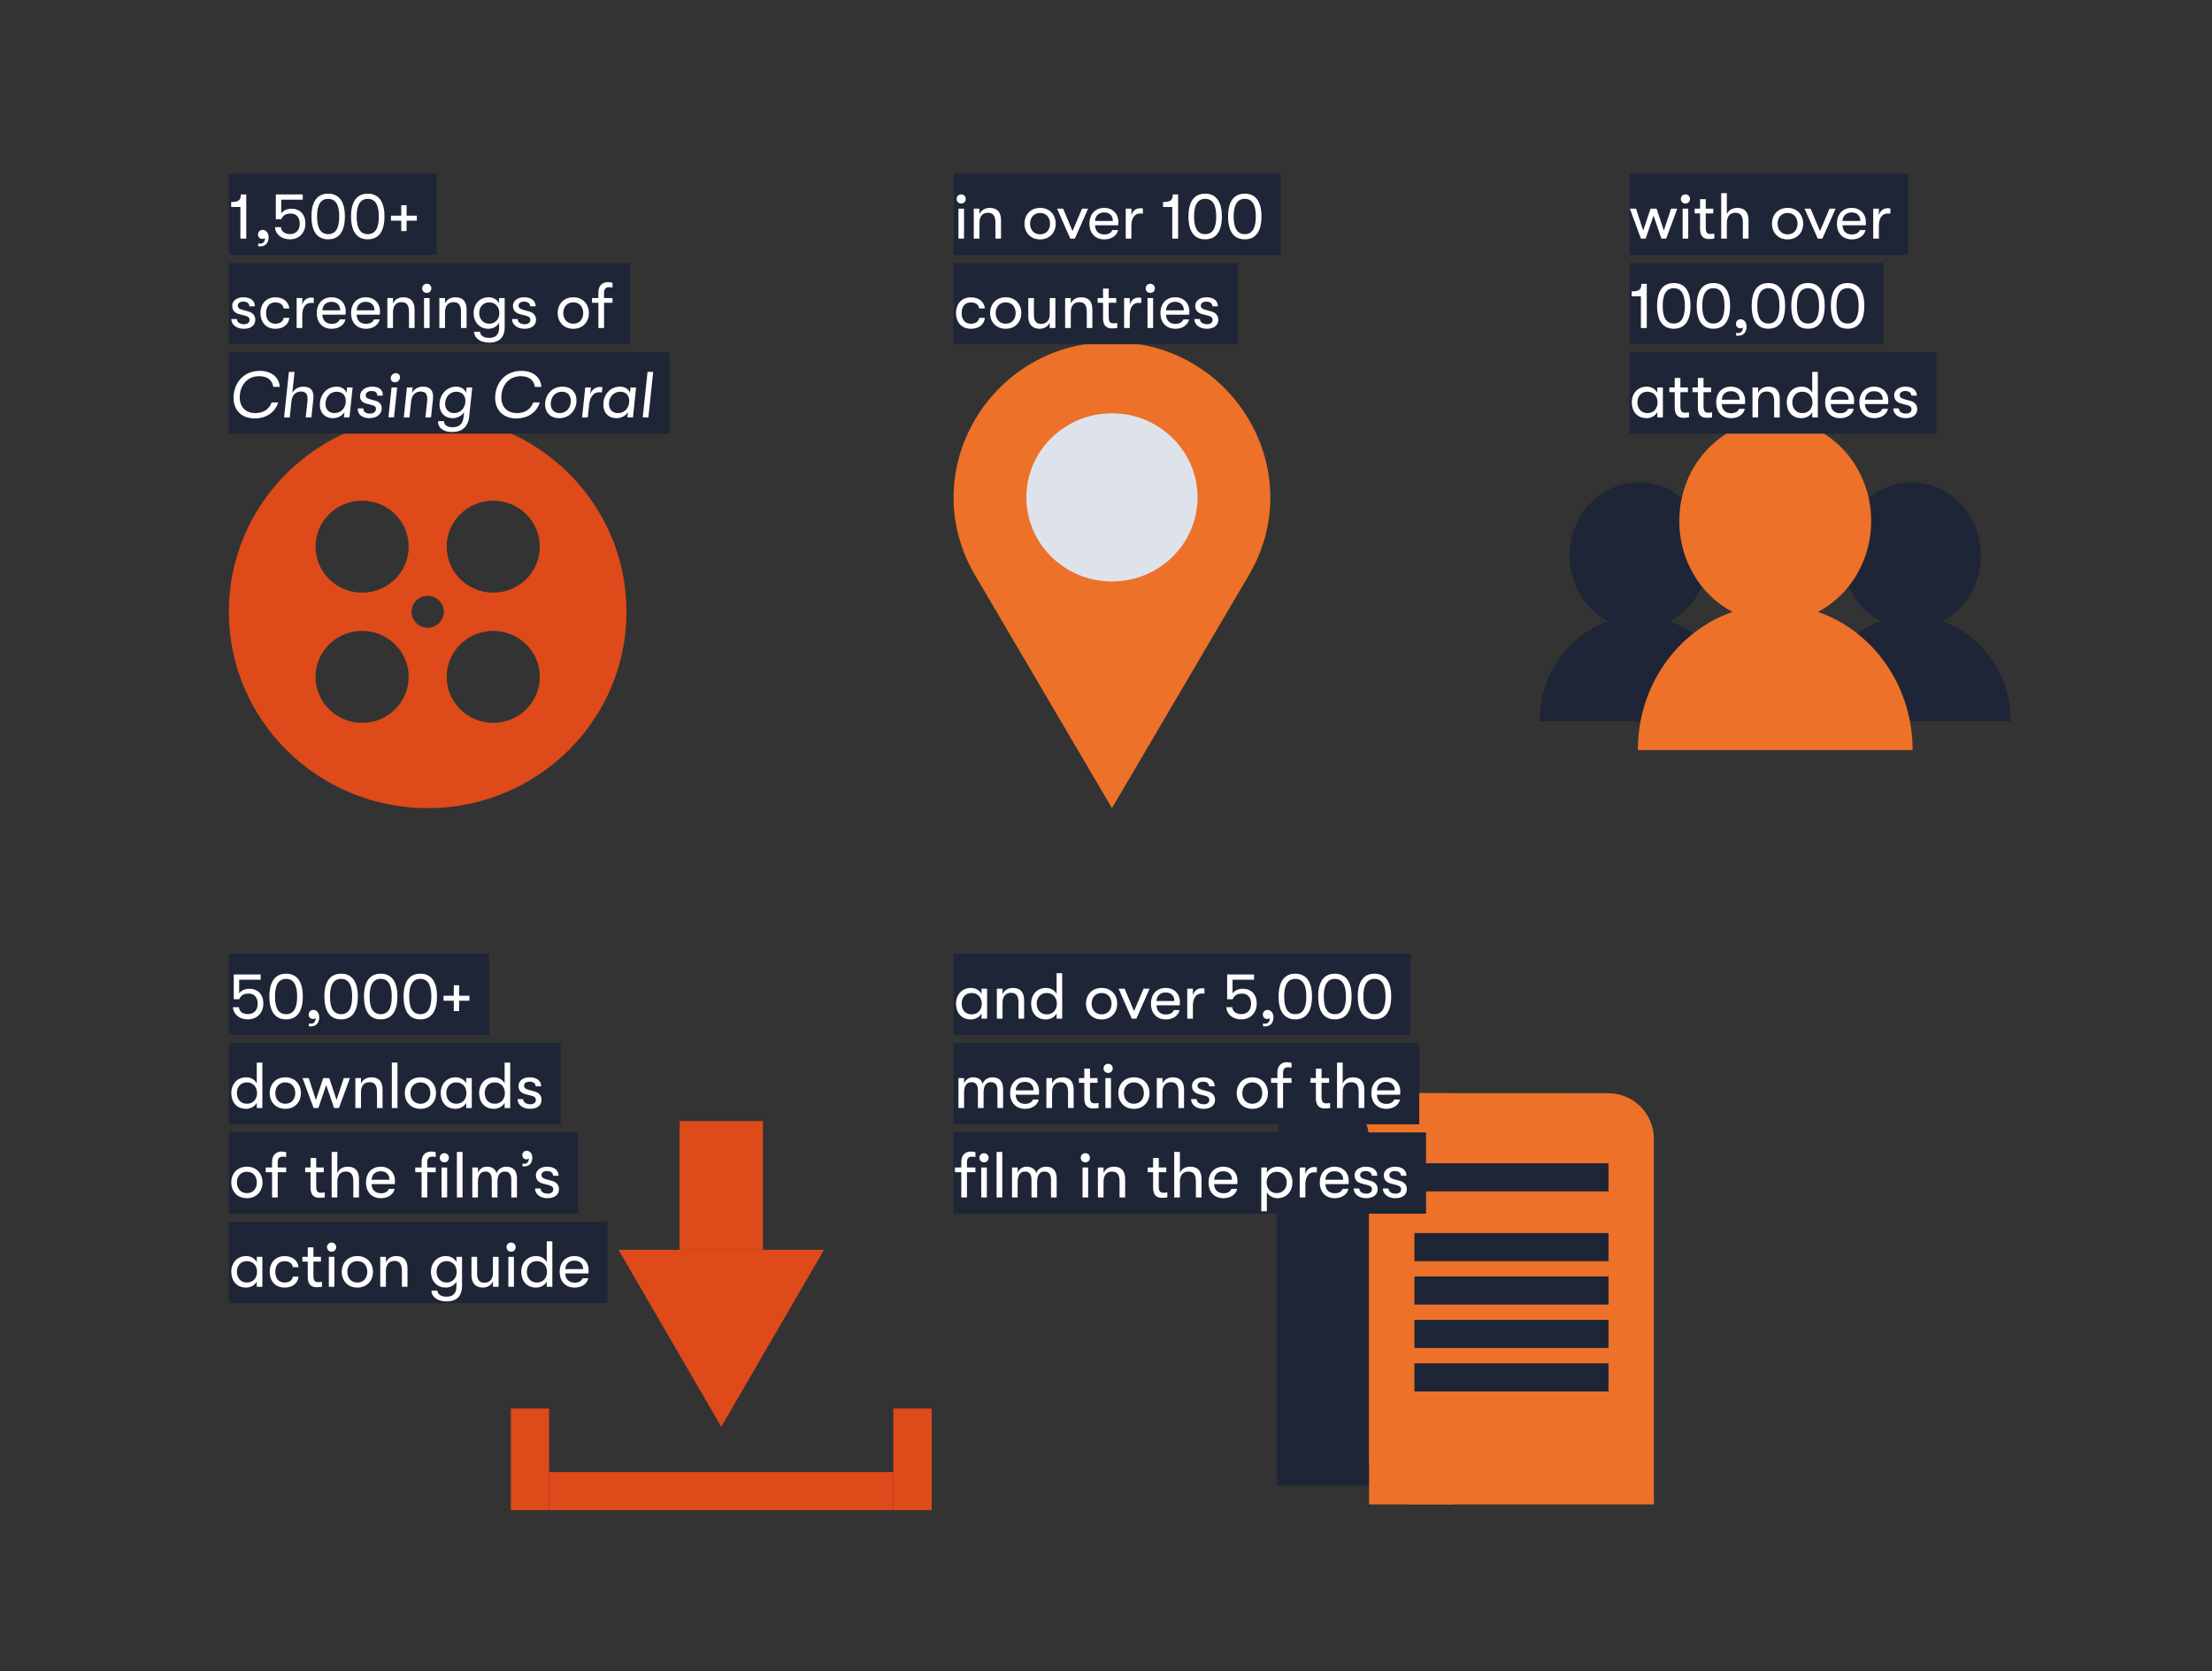 <?xml version="1.0" encoding="UTF-8"?> <!-- Generator: Adobe Illustrator 23.0.2, SVG Export Plug-In . SVG Version: 6.00 Build 0) --> <svg xmlns="http://www.w3.org/2000/svg" xmlns:xlink="http://www.w3.org/1999/xlink" id="Layer_1" x="0px" y="0px" viewBox="0 0 700 529" style="enable-background:new 0 0 700 529;" xml:space="preserve"><rect x="0" y="0" width="700" height="529" fill="#333333" stroke="none"/> <style type="text/css"> .st0{clip-path:url(#SVGID_2_);fill:#E85F9C;} .st1{fill:#1E2537;} .st2{fill:#FFFFFF;} .st3{clip-path:url(#SVGID_4_);fill:#1E2537;} .st4{clip-path:url(#SVGID_4_);fill:#E85F9C;} .st5{fill:#E85F9C;} .st6{clip-path:url(#SVGID_6_);fill:#E85F9C;} .st7{fill:#484754;} .st8{clip-path:url(#SVGID_8_);fill:none;stroke:#18B6DF;stroke-width:44.158;stroke-miterlimit:10;} .st9{clip-path:url(#SVGID_10_);fill:none;stroke:#18B6DF;stroke-width:44.158;stroke-miterlimit:10;} .st10{clip-path:url(#SVGID_12_);fill:none;stroke:#18B6DF;stroke-width:44.158;stroke-miterlimit:10;} .st11{clip-path:url(#SVGID_14_);fill:none;stroke:#18B6DF;stroke-width:44.158;stroke-miterlimit:10;} .st12{fill:#E93A51;} .st13{fill:#8A79B5;} .st14{clip-path:url(#SVGID_16_);fill:#18B6DF;} .st15{clip-path:url(#SVGID_16_);fill:#0082AF;} .st16{fill:#0082AF;} .st17{clip-path:url(#SVGID_18_);fill:#0082AF;} .st18{clip-path:url(#SVGID_20_);fill:#0082AF;} .st19{clip-path:url(#SVGID_22_);fill:#ED7128;} .st20{fill:#ED7128;} .st21{fill:#2C9F5B;} .st22{clip-path:url(#SVGID_24_);fill:#2C9F5B;} .st23{clip-path:url(#SVGID_24_);fill:#FFFFFF;} .st24{clip-path:url(#SVGID_26_);fill:none;stroke:#2C9F5B;stroke-width:25.901;stroke-miterlimit:10;} .st25{fill:none;stroke:#2C9F5B;stroke-width:25.901;stroke-miterlimit:10;} .st26{fill:none;stroke:#1E2537;stroke-width:25.901;stroke-miterlimit:10;} .st27{clip-path:url(#SVGID_28_);fill:none;stroke:#1E2537;stroke-width:25.901;stroke-miterlimit:10;} .st28{fill:#18B6DF;} .st29{fill:none;} .st30{fill:#DE4A19;} .st31{fill:#C31E4F;} .st32{fill:none;stroke:#FFFFFF;stroke-width:1.488;} .st33{clip-path:url(#SVGID_30_);fill:#2C9F5B;} .st34{clip-path:url(#SVGID_30_);fill:#FFFFFF;} .st35{clip-path:url(#SVGID_32_);fill:#FFFFFF;} .st36{fill:none;stroke:#FFFFFF;stroke-width:1.475;} .st37{clip-path:url(#SVGID_34_);fill:#E93A51;} .st38{clip-path:url(#SVGID_36_);fill:#E93A51;} .st39{clip-path:url(#SVGID_38_);fill:#E93A51;} .st40{clip-path:url(#SVGID_40_);fill:#C31E4F;} .st41{clip-path:url(#SVGID_42_);fill:#E93A51;} .st42{clip-path:url(#SVGID_44_);fill:#E93A51;} .st43{clip-path:url(#SVGID_46_);fill:#DE4A19;} .st44{clip-path:url(#SVGID_46_);fill:none;stroke:#1E2537;stroke-width:25.719;stroke-miterlimit:10;} .st45{clip-path:url(#SVGID_48_);fill:#ED7128;} .st46{clip-path:url(#SVGID_48_);fill:#DEE3EB;} .st47{clip-path:url(#SVGID_48_);fill:#1E2537;} .st48{clip-path:url(#SVGID_48_);fill:none;stroke:#1E2537;stroke-width:25.719;stroke-miterlimit:10;} .st49{fill:none;stroke:#1E2537;stroke-width:25.719;stroke-miterlimit:10;} .st50{clip-path:url(#SVGID_50_);fill:none;stroke:#1E2537;stroke-width:25.719;stroke-miterlimit:10;} .st51{clip-path:url(#SVGID_52_);fill:none;stroke:#1E2537;stroke-width:25.719;stroke-miterlimit:10;} .st52{clip-path:url(#SVGID_54_);fill:#ED7128;} .st53{clip-path:url(#SVGID_54_);fill:#1E2537;} .st54{clip-path:url(#SVGID_56_);fill:#ED7128;} .st55{clip-path:url(#SVGID_58_);fill:#1E2537;} .st56{clip-path:url(#SVGID_58_);fill:#ED7128;} .st57{fill:#5B5761;} </style> <g> <defs> <rect id="SVGID_29_" x="-259" y="-7.771" width="277" height="317.04"></rect> </defs> <clipPath id="SVGID_2_"> <use xlink:href="#SVGID_29_" style="overflow:visible;"></use> </clipPath> </g> <g> <defs> <rect id="SVGID_31_" x="-259" y="-7.771" width="277" height="317.04"></rect> </defs> <clipPath id="SVGID_4_"> <use xlink:href="#SVGID_31_" style="overflow:visible;"></use> </clipPath> </g> <g> <defs> <rect id="SVGID_33_" x="-259" y="-7.771" width="277" height="317.04"></rect> </defs> <clipPath id="SVGID_6_"> <use xlink:href="#SVGID_33_" style="overflow:visible;"></use> </clipPath> </g> <g> <defs> <rect id="SVGID_35_" x="-259" y="-7.771" width="277" height="317.04"></rect> </defs> <clipPath id="SVGID_8_"> <use xlink:href="#SVGID_35_" style="overflow:visible;"></use> </clipPath> </g> <g> <defs> <rect id="SVGID_37_" x="-259" y="-7.771" width="277" height="317.04"></rect> </defs> <clipPath id="SVGID_10_"> <use xlink:href="#SVGID_37_" style="overflow:visible;"></use> </clipPath> </g> <g> <defs> <rect id="SVGID_39_" x="-259" y="-7.771" width="277" height="317.04"></rect> </defs> <clipPath id="SVGID_12_"> <use xlink:href="#SVGID_39_" style="overflow:visible;"></use> </clipPath> </g> <g> <defs> <rect id="SVGID_41_" x="-259" y="-7.771" width="277" height="317.04"></rect> </defs> <clipPath id="SVGID_14_"> <use xlink:href="#SVGID_41_" style="overflow:visible;"></use> </clipPath> </g> <g> <defs> <rect id="SVGID_43_" x="-259" y="-7.771" width="277" height="317.04"></rect> </defs> <clipPath id="SVGID_16_"> <use xlink:href="#SVGID_43_" style="overflow:visible;"></use> </clipPath> </g> <g> <defs> <rect id="SVGID_45_" x="49.267" y="41.789" width="622.671" height="436.211"></rect> </defs> <clipPath id="SVGID_18_"> <use xlink:href="#SVGID_45_" style="overflow:visible;"></use> </clipPath> <path style="clip-path:url(#SVGID_18_);fill:#DE4A19;" d="M156.089,187.591c-8.138,0-14.735-6.517-14.735-14.557 c0-8.037,6.597-14.555,14.735-14.555s14.735,6.517,14.735,14.555 C170.824,181.074,164.227,187.591,156.089,187.591 M156.089,228.806c-8.138,0-14.735-6.515-14.735-14.555 s6.597-14.557,14.735-14.557s14.735,6.517,14.735,14.557S164.227,228.806,156.089,228.806 M135.339,198.692c-2.821,0-5.11-2.261-5.11-5.049c0-2.788,2.289-5.049,5.11-5.049 c2.821,0,5.113,2.261,5.113,5.049C140.452,196.431,138.16,198.692,135.339,198.692 M114.588,187.591 c-8.138,0-14.735-6.517-14.735-14.557c0-8.037,6.597-14.555,14.735-14.555s14.737,6.517,14.737,14.555 C129.326,181.074,122.726,187.591,114.588,187.591 M114.588,228.806c-8.138,0-14.735-6.515-14.735-14.555 s6.597-14.557,14.735-14.557s14.737,6.517,14.737,14.557S122.726,228.806,114.588,228.806 M72.414,193.643c0,34.327,28.173,62.156,62.925,62.156s62.925-27.828,62.925-62.156 s-28.173-62.156-62.925-62.156S72.414,159.315,72.414,193.643"></path> <line style="clip-path:url(#SVGID_18_);fill:none;stroke:#1E2537;stroke-width:25.719;stroke-miterlimit:10;" x1="72.414" y1="67.817" x2="138.194" y2="67.817"></line> <line style="clip-path:url(#SVGID_18_);fill:none;stroke:#1E2537;stroke-width:25.719;stroke-miterlimit:10;" x1="72.414" y1="96.108" x2="199.321" y2="96.108"></line> <line style="clip-path:url(#SVGID_18_);fill:none;stroke:#1E2537;stroke-width:25.719;stroke-miterlimit:10;" x1="72.414" y1="124.399" x2="211.933" y2="124.399"></line> </g> <g> <path class="st2" d="M76.075,65.515h-2.921v-1.584c2.51,0,3.065-0.637,3.065-2.386h1.707v13.987H76.075 V65.515z"></path> <path class="st2" d="M81.693,77.938v-0.864c0.246,0.042,0.391,0.042,0.761,0.042 c0.556,0,0.967-0.268,1.151-0.7c0.206-0.35,0.268-0.74,0.268-1.09 c-0.205,0.226-0.535,0.309-0.843,0.309c-0.762,0-1.379-0.535-1.379-1.399s0.617-1.481,1.481-1.481 c0.863,0,1.872,0.741,1.872,2.365c0,1.667-0.926,2.859-2.612,2.859 C82.166,77.979,81.878,77.979,81.693,77.938z"></path> <path class="st2" d="M87.021,71.912h1.893c0.082,1.357,1.254,2.18,2.858,2.18 c1.913,0,3.086-1.275,3.086-3.291c0-1.975-1.091-3.208-2.839-3.208c-1.543,0-2.447,0.535-3.003,1.79 h-1.728v-7.837h8.516v1.666h-6.809v4.319c0.72-0.987,1.893-1.46,3.271-1.46 c2.694,0,4.381,1.831,4.381,4.669c0,2.879-1.913,5.019-4.916,5.019 C89.099,75.758,87.165,74.174,87.021,71.912z"></path> <path class="st2" d="M98.564,68.518c0-4.71,1.831-7.22,5.286-7.22c3.456,0,5.286,2.51,5.286,7.22 c0,4.731-1.83,7.24-5.286,7.24C100.396,75.758,98.564,73.249,98.564,68.518z M107.348,68.518 c0-3.723-1.152-5.574-3.497-5.574s-3.518,1.852-3.518,5.574c0,3.744,1.173,5.595,3.518,5.595 S107.348,72.261,107.348,68.518z"></path> <path class="st2" d="M111.095,68.518c0-4.71,1.831-7.22,5.286-7.22c3.456,0,5.286,2.51,5.286,7.22 c0,4.731-1.83,7.24-5.286,7.24C112.926,75.758,111.095,73.249,111.095,68.518z M119.878,68.518 c0-3.723-1.152-5.574-3.497-5.574s-3.518,1.852-3.518,5.574c0,3.744,1.173,5.595,3.518,5.595 S119.878,72.261,119.878,68.518z"></path> <path class="st2" d="M126.978,69.854h-3.25V68.271h3.25v-3.312h1.687V68.271h3.25v1.583h-3.25v3.291h-1.687V69.854z "></path> </g> <g> <path class="st2" d="M73.195,100.984h1.77c0,0.925,0.863,1.646,2.263,1.646 c1.049,0,1.748-0.514,1.748-1.357c0-0.638-0.288-1.07-1.419-1.358l-1.934-0.494 c-1.398-0.391-2.14-1.296-2.14-2.612c0-1.604,1.481-2.715,3.538-2.715 c2.263,0,3.641,1.09,3.641,2.859h-1.748c0-0.905-0.72-1.481-1.954-1.481 c-0.987,0-1.707,0.473-1.707,1.255c0,0.597,0.35,1.028,1.378,1.316l1.954,0.535 c1.398,0.391,2.2,1.316,2.2,2.633c0,1.81-1.419,2.859-3.661,2.859 C74.8,104.069,73.195,102.732,73.195,100.984z"></path> <path class="st2" d="M82.434,99.092c0-2.941,1.79-4.978,4.711-4.978c2.55,0,4.195,1.398,4.422,3.517 h-1.789c-0.247-1.254-1.152-1.913-2.653-1.913c-1.811,0-2.921,1.254-2.921,3.373 c0,2.098,1.11,3.374,2.921,3.374c1.501,0,2.406-0.658,2.653-1.851h1.789 c-0.227,2.077-1.872,3.455-4.422,3.455C84.224,104.069,82.434,102.033,82.434,99.092z"></path> <path class="st2" d="M93.874,94.34h1.789V96.5c0.37-1.604,1.584-2.304,2.777-2.304 c0.329,0,0.638,0.021,0.863,0.083v1.646c-0.309-0.062-0.556-0.062-0.884-0.062 c-1.872,0-2.757,1.707-2.757,3.826v4.134h-1.789V94.34z"></path> <path class="st2" d="M109.364,99.606h-7.343c0.041,1.831,1.172,2.9,2.982,2.9 c1.255,0,2.118-0.494,2.509-1.399h1.79c-0.329,1.749-2.077,2.962-4.299,2.962 c-2.921,0-4.752-1.933-4.752-4.998c0-3.003,1.852-4.978,4.67-4.978c2.674,0,4.483,1.851,4.483,4.463 C109.405,98.907,109.405,99.174,109.364,99.606z M107.657,98.228c0-1.666-1.028-2.694-2.757-2.694 c-1.728,0-2.797,1.09-2.879,2.694H107.657z"></path> <path class="st2" d="M120.208,99.606h-7.343c0.041,1.831,1.172,2.9,2.982,2.9 c1.255,0,2.118-0.494,2.509-1.399h1.79c-0.329,1.749-2.077,2.962-4.299,2.962 c-2.921,0-4.752-1.933-4.752-4.998c0-3.003,1.852-4.978,4.67-4.978c2.674,0,4.483,1.851,4.483,4.463 C120.249,98.907,120.249,99.174,120.208,99.606z M118.501,98.228c0-1.666-1.028-2.694-2.757-2.694 c-1.728,0-2.797,1.09-2.879,2.694H118.501z"></path> <path class="st2" d="M122.577,94.34h1.789v1.749c0.515-1.213,1.666-1.995,3.312-1.995 c2.324,0,3.518,1.357,3.518,3.888v5.841h-1.77V98.763c0-2.119-0.699-3.126-2.386-3.126 c-1.769,0-2.674,1.255-2.674,3.167v5.019h-1.789V94.34z"></path> <path class="st2" d="M133.605,91.276c0-0.802,0.597-1.46,1.46-1.46c0.844,0,1.44,0.658,1.44,1.46 s-0.597,1.44-1.44,1.44C134.202,92.716,133.605,92.078,133.605,91.276z M134.182,94.34h1.769 v9.482h-1.769V94.34z"></path> <path class="st2" d="M139.037,94.34h1.789v1.749c0.515-1.213,1.666-1.995,3.312-1.995 c2.324,0,3.518,1.357,3.518,3.888v5.841h-1.769V98.763c0-2.119-0.7-3.126-2.387-3.126 c-1.769,0-2.674,1.255-2.674,3.167v5.019h-1.789V94.34z"></path> <path class="st2" d="M159.712,94.34v9.236c0,1.81-0.575,3.167-1.646,3.99 c-0.802,0.596-1.913,0.884-3.271,0.884c-1.296,0-2.509-0.309-3.373-0.925 c-0.843-0.597-1.357-1.481-1.398-2.51h1.872c0.123,1.111,1.069,1.934,2.879,1.934 c2.057,0,3.168-0.987,3.168-3.25v-1.542c-0.597,1.193-1.995,1.913-3.373,1.913 c-2.9,0-4.69-2.18-4.69-4.978c0-2.818,1.913-4.998,4.731-4.998 c1.46,0,2.735,0.72,3.332,1.934v-1.687H159.712z M158.025,99.092c0-1.872-1.214-3.394-3.209-3.394 c-1.892,0-3.167,1.439-3.167,3.394c0,1.934,1.296,3.374,3.167,3.374 C156.812,102.465,158.025,100.943,158.025,99.092z"></path> <path class="st2" d="M162.04,100.984h1.77c0,0.925,0.863,1.646,2.263,1.646 c1.049,0,1.748-0.514,1.748-1.357c0-0.638-0.288-1.07-1.419-1.358l-1.934-0.494 c-1.399-0.391-2.14-1.296-2.14-2.612c0-1.604,1.481-2.715,3.538-2.715 c2.263,0,3.641,1.09,3.641,2.859h-1.748c0-0.905-0.72-1.481-1.954-1.481 c-0.987,0-1.707,0.473-1.707,1.255c0,0.597,0.35,1.028,1.378,1.316l1.954,0.535 c1.398,0.391,2.2,1.316,2.2,2.633c0,1.81-1.419,2.859-3.661,2.859 C163.645,104.069,162.04,102.732,162.04,100.984z"></path> <path class="st2" d="M176.483,99.092c0-2.777,1.852-4.998,4.937-4.998c3.065,0,4.937,2.221,4.937,4.998 c0,2.756-1.871,4.978-4.937,4.978C178.335,104.069,176.483,101.848,176.483,99.092z M184.567,99.092 c0-1.913-1.152-3.394-3.147-3.394s-3.167,1.481-3.167,3.394c0,1.893,1.172,3.374,3.167,3.374 S184.567,100.984,184.567,99.092z"></path> <path class="st2" d="M191.152,92.654v1.687h2.674v1.501h-2.674v7.981h-1.79V95.842h-2.016v-1.501h2.016 v-1.646c0-2.962,1.995-3.394,3.024-3.394c0.617,0,1.131,0.103,1.439,0.226v1.522 c-0.309-0.082-0.617-0.144-0.987-0.144C192.119,90.905,191.152,91.049,191.152,92.654z"></path> </g> <g> <path class="st2" d="M73.957,124.915c0.452-4.278,3.559-7.528,8.228-7.528 c3.888,0,6.129,2.16,6.355,5.06H86.483c-0.309-2.036-1.79-3.373-4.443-3.373 c-3.496,0-5.779,2.448-6.129,5.841c-0.37,3.394,1.398,5.842,4.896,5.842 c2.653,0,4.422-1.337,5.162-3.374h2.057c-0.843,2.9-3.537,5.06-7.425,5.06 C75.932,132.443,73.504,129.193,73.957,124.915z"></path> <path class="st2" d="M99.158,126.272l-0.617,5.841h-1.789l0.534-5.06 c0.227-2.119-0.35-3.126-2.057-3.126c-1.769,0-2.818,1.255-3.003,3.167l-0.535,5.019h-1.789 l1.521-14.398h1.79l-0.699,6.664c0.638-1.213,1.871-1.995,3.517-1.995 C98.377,122.385,99.426,123.742,99.158,126.272z"></path> <path class="st2" d="M101.26,127.383c0.288-2.797,2.324-4.998,5.266-4.998 c1.501,0,2.653,0.761,3.126,1.934l0.165-1.687h1.769l-0.987,9.482h-1.769l0.185-1.666 c-0.72,1.172-2.159,1.913-3.578,1.913C102.411,132.36,100.972,130.18,101.26,127.383z M109.405,127.383c0.205-1.831-0.762-3.394-2.839-3.394c-1.954,0-3.332,1.439-3.538,3.394 c-0.205,1.934,0.864,3.374,2.818,3.374C107.924,130.756,109.22,129.213,109.405,127.383z"></path> <path class="st2" d="M113.234,129.275h1.77c-0.104,0.925,0.679,1.646,2.077,1.646 c1.049,0,1.81-0.514,1.893-1.357c0.062-0.638-0.186-1.07-1.275-1.358l-1.893-0.494 c-1.357-0.391-1.995-1.296-1.851-2.612c0.164-1.604,1.769-2.715,3.825-2.715 c2.263,0,3.518,1.09,3.332,2.859h-1.748c0.103-0.905-0.556-1.481-1.79-1.481 c-0.986,0-1.769,0.473-1.851,1.255c-0.062,0.597,0.247,1.028,1.255,1.316l1.892,0.535 c1.358,0.391,2.058,1.316,1.913,2.633c-0.185,1.81-1.707,2.859-3.949,2.859 C114.51,132.36,113.05,131.023,113.234,129.275z"></path> <path class="st2" d="M123.913,122.631h1.769l-0.987,9.482h-1.769L123.913,122.631z M123.666,119.567 c0.082-0.802,0.761-1.46,1.625-1.46c0.843,0,1.357,0.658,1.275,1.46s-0.74,1.44-1.584,1.44 C124.118,121.007,123.584,120.369,123.666,119.567z"></path> <path class="st2" d="M128.769,122.631h1.789l-0.164,1.749c0.638-1.213,1.871-1.995,3.517-1.995 c2.324,0,3.374,1.357,3.106,3.888l-0.617,5.841h-1.769l0.534-5.06 c0.227-2.119-0.37-3.126-2.057-3.126c-1.769,0-2.818,1.255-3.003,3.167l-0.535,5.019h-1.789 L128.769,122.631z"></path> <path class="st2" d="M149.443,122.631l-0.967,9.236c-0.185,1.81-0.904,3.167-2.057,3.99 c-0.864,0.596-2.016,0.884-3.373,0.884c-1.296,0-2.469-0.309-3.271-0.925 c-0.782-0.597-1.193-1.481-1.132-2.51h1.872c0,1.111,0.864,1.934,2.674,1.934 c2.058,0,3.271-0.987,3.518-3.25l0.164-1.542c-0.74,1.193-2.2,1.913-3.578,1.913 c-2.9,0-4.464-2.18-4.176-4.978c0.309-2.818,2.447-4.998,5.266-4.998 c1.46,0,2.653,0.72,3.126,1.934l0.165-1.687H149.443z M147.264,127.383 c0.205-1.872-0.844-3.394-2.839-3.394c-1.893,0-3.332,1.439-3.538,3.394 c-0.205,1.934,0.946,3.374,2.818,3.374C145.7,130.756,147.078,129.234,147.264,127.383z"></path> <path class="st2" d="M156.751,124.915c0.452-4.278,3.558-7.528,8.228-7.528 c3.887,0,6.129,2.16,6.355,5.06h-2.057c-0.309-2.036-1.79-3.373-4.443-3.373 c-3.496,0-5.779,2.448-6.129,5.841c-0.371,3.394,1.398,5.842,4.895,5.842 c2.654,0,4.423-1.337,5.163-3.374h2.057c-0.843,2.9-3.537,5.06-7.425,5.06 C158.726,132.443,156.298,129.193,156.751,124.915z"></path> <path class="st2" d="M172.531,127.383c0.288-2.777,2.386-4.998,5.471-4.998 c3.065,0,4.69,2.221,4.402,4.998c-0.288,2.756-2.386,4.978-5.451,4.978 C173.868,132.36,172.243,130.139,172.531,127.383z M180.614,127.383 c0.206-1.913-0.781-3.394-2.776-3.394s-3.332,1.481-3.538,3.394 c-0.185,1.893,0.823,3.374,2.818,3.374S180.43,129.275,180.614,127.383z"></path> <path class="st2" d="M185.205,122.631h1.789l-0.227,2.16c0.556-1.604,1.831-2.304,3.024-2.304 c0.329,0,0.638,0.021,0.863,0.083l-0.185,1.646c-0.288-0.062-0.535-0.062-0.864-0.062 c-1.872,0-2.941,1.707-3.168,3.826l-0.432,4.134h-1.789L185.205,122.631z"></path> <path class="st2" d="M190.967,127.383c0.288-2.797,2.324-4.998,5.266-4.998 c1.501,0,2.653,0.761,3.126,1.934l0.165-1.687h1.769l-0.987,9.482h-1.769l0.185-1.666 c-0.72,1.172-2.159,1.913-3.578,1.913C192.118,132.36,190.679,130.18,190.967,127.383z M199.112,127.383c0.205-1.831-0.762-3.394-2.839-3.394c-1.954,0-3.332,1.439-3.538,3.394 c-0.205,1.934,0.864,3.374,2.818,3.374C197.631,130.756,198.927,129.213,199.112,127.383z"></path> <path class="st2" d="M204.916,117.716h1.79l-1.522,14.398h-1.789L204.916,117.716z"></path> </g> <g> <defs> <rect id="SVGID_47_" x="49.267" y="41.789" width="622.671" height="436.211"></rect> </defs> <clipPath id="SVGID_20_"> <use xlink:href="#SVGID_47_" style="overflow:visible;"></use> </clipPath> <path style="clip-path:url(#SVGID_20_);fill:#ED7128;" d="M351.883,255.798l43.342-73.773 c19.264-32.787-4.817-73.771-43.342-73.771c-38.527,0-62.606,40.984-43.342,73.771L351.883,255.798z"></path> <path style="clip-path:url(#SVGID_20_);fill:#DEE3EB;" d="M324.799,157.436c0-14.699,12.127-26.617,27.085-26.617 c14.958,0,27.085,11.918,27.085,26.617c0,14.699-12.127,26.617-27.085,26.617 C336.926,184.052,324.799,172.134,324.799,157.436"></path> <path style="clip-path:url(#SVGID_20_);fill:#1E2537;" d="M604.926,199.099c12.119,0,21.944-10.396,21.944-23.219 c0-12.821-9.825-23.217-21.944-23.217c-12.119,0-21.944,10.396-21.944,23.217 C582.982,188.704,592.807,199.099,604.926,199.099"></path> <path style="clip-path:url(#SVGID_20_);fill:#1E2537;" d="M636.351,228.278c0-18.364-14.068-33.252-31.426-33.252 c-17.355,0-31.424,14.889-31.424,33.252H636.351z"></path> <path style="clip-path:url(#SVGID_20_);fill:#1E2537;" d="M518.64,199.099c12.119,0,21.944-10.396,21.944-23.219 c0-12.821-9.825-23.217-21.944-23.217c-12.119,0-21.944,10.396-21.944,23.217 C496.696,188.704,506.521,199.099,518.64,199.099"></path> <path style="clip-path:url(#SVGID_20_);fill:#1E2537;" d="M550.065,228.278c0-18.364-14.068-33.252-31.426-33.252 c-17.355,0-31.424,14.889-31.424,33.252H550.065z"></path> <path style="clip-path:url(#SVGID_20_);fill:#ED7128;" d="M561.783,197.047c16.766,0,30.359-14.382,30.359-32.123 c0-17.744-13.593-32.126-30.359-32.126c-16.766,0-30.359,14.382-30.359,32.126 C531.424,182.665,545.017,197.047,561.783,197.047"></path> <path style="clip-path:url(#SVGID_20_);fill:#ED7128;" d="M605.263,237.418c0-25.408-19.467-46.007-43.481-46.007 c-24.011,0-43.478,20.599-43.478,46.007H605.263z"></path> <line style="clip-path:url(#SVGID_20_);fill:none;stroke:#1E2537;stroke-width:25.719;stroke-miterlimit:10;" x1="301.761" y1="67.817" x2="405.376" y2="67.817"></line> </g> <line class="st49" x1="301.761" y1="96.108" x2="391.632" y2="96.108"></line> <g> <path class="st2" d="M302.729,62.985c0-0.802,0.597-1.46,1.46-1.46c0.844,0,1.44,0.658,1.44,1.46 s-0.597,1.44-1.44,1.44C303.325,64.425,302.729,63.787,302.729,62.985z M303.305,66.049h1.769v9.482 h-1.769V66.049z"></path> <path class="st2" d="M308.16,66.049h1.789v1.749c0.515-1.213,1.666-1.995,3.312-1.995 c2.324,0,3.518,1.357,3.518,3.888v5.841h-1.769v-5.06c0-2.119-0.7-3.126-2.387-3.126 c-1.769,0-2.674,1.255-2.674,3.167v5.019h-1.789V66.049z"></path> <path class="st2" d="M324.208,70.801c0-2.777,1.852-4.998,4.937-4.998c3.065,0,4.937,2.221,4.937,4.998 c0,2.756-1.871,4.978-4.937,4.978C326.06,75.778,324.208,73.557,324.208,70.801z M332.292,70.801 c0-1.913-1.152-3.394-3.147-3.394s-3.167,1.481-3.167,3.394c0,1.893,1.172,3.374,3.167,3.374 S332.292,72.693,332.292,70.801z"></path> <path class="st2" d="M334.517,66.049h1.913l2.982,7.096l3.003-7.096h1.913l-4.176,9.482h-1.46 L334.517,66.049z"></path> <path class="st2" d="M353.874,71.315h-7.343c0.041,1.831,1.172,2.9,2.982,2.9 c1.255,0,2.118-0.494,2.509-1.399h1.79c-0.329,1.749-2.077,2.962-4.299,2.962 c-2.921,0-4.752-1.933-4.752-4.998c0-3.003,1.852-4.978,4.67-4.978c2.674,0,4.483,1.851,4.483,4.463 C353.915,70.616,353.915,70.883,353.874,71.315z M352.167,69.937c0-1.666-1.028-2.694-2.757-2.694 c-1.728,0-2.797,1.09-2.879,2.694H352.167z"></path> <path class="st2" d="M356.243,66.049h1.789v2.16c0.37-1.604,1.584-2.304,2.777-2.304 c0.329,0,0.638,0.021,0.863,0.083v1.646c-0.309-0.062-0.556-0.062-0.884-0.062 c-1.872,0-2.757,1.707-2.757,3.826v4.134h-1.789V66.049z"></path> <path class="st2" d="M370.974,65.515h-2.921v-1.584c2.51,0,3.065-0.637,3.065-2.386h1.707v13.987h-1.852 V65.515z"></path> <path class="st2" d="M376.098,68.518c0-4.71,1.831-7.22,5.286-7.22c3.456,0,5.286,2.51,5.286,7.22 c0,4.731-1.83,7.24-5.286,7.24C377.929,75.758,376.098,73.249,376.098,68.518z M384.881,68.518 c0-3.723-1.152-5.574-3.497-5.574s-3.518,1.852-3.518,5.574c0,3.744,1.173,5.595,3.518,5.595 S384.881,72.261,384.881,68.518z"></path> <path class="st2" d="M388.628,68.518c0-4.71,1.831-7.22,5.286-7.22c3.456,0,5.286,2.51,5.286,7.22 c0,4.731-1.83,7.24-5.286,7.24C390.459,75.758,388.628,73.249,388.628,68.518z M397.411,68.518 c0-3.723-1.152-5.574-3.497-5.574s-3.518,1.852-3.518,5.574c0,3.744,1.173,5.595,3.518,5.595 S397.411,72.261,397.411,68.518z"></path> </g> <g> <path class="st2" d="M302.543,99.092c0-2.941,1.79-4.978,4.711-4.978c2.55,0,4.195,1.398,4.422,3.517 h-1.789c-0.247-1.254-1.152-1.913-2.653-1.913c-1.811,0-2.921,1.254-2.921,3.373 c0,2.098,1.11,3.374,2.921,3.374c1.501,0,2.406-0.658,2.653-1.851h1.789 c-0.227,2.077-1.872,3.455-4.422,3.455C304.333,104.069,302.543,102.033,302.543,99.092z"></path> <path class="st2" d="M313.324,99.092c0-2.777,1.852-4.998,4.937-4.998c3.065,0,4.937,2.221,4.937,4.998 c0,2.756-1.871,4.978-4.937,4.978C315.176,104.069,313.324,101.848,313.324,99.092z M321.408,99.092 c0-1.913-1.152-3.394-3.147-3.394s-3.167,1.481-3.167,3.394c0,1.893,1.172,3.374,3.167,3.374 S321.408,100.984,321.408,99.092z"></path> <path class="st2" d="M325.401,100.182v-5.842h1.79v5.43c0,1.666,0.617,2.756,2.304,2.756 c1.954,0,2.694-1.481,2.694-3.003v-5.184h1.789v9.482h-1.789v-1.728 c-0.515,1.173-1.625,1.975-3.188,1.975C326.883,104.069,325.401,102.794,325.401,100.182z"></path> <path class="st2" d="M337.068,94.34h1.789v1.749c0.515-1.213,1.666-1.995,3.312-1.995 c2.324,0,3.518,1.357,3.518,3.888v5.841h-1.769V98.763c0-2.119-0.7-3.126-2.387-3.126 c-1.769,0-2.674,1.255-2.674,3.167v5.019h-1.789V94.34z"></path> <path class="st2" d="M353.567,102.218v1.584c-0.35,0.082-0.987,0.144-1.604,0.144 c-1.11,0-2.899-0.206-2.899-3.271V95.842h-1.708v-1.501h1.708V91.337h1.789v3.003h2.386v1.501h-2.386 v4.443c0,1.81,0.617,2.057,1.522,2.057C352.725,102.342,353.301,102.28,353.567,102.218z"></path> <path class="st2" d="M355.729,94.34h1.789V96.5c0.37-1.604,1.584-2.304,2.777-2.304 c0.329,0,0.638,0.021,0.863,0.083v1.646c-0.309-0.062-0.556-0.062-0.884-0.062 c-1.872,0-2.757,1.707-2.757,3.826v4.134h-1.789V94.34z"></path> <path class="st2" d="M362.561,91.276c0-0.802,0.597-1.46,1.46-1.46c0.844,0,1.44,0.658,1.44,1.46 s-0.597,1.44-1.44,1.44C363.157,92.716,362.561,92.078,362.561,91.276z M363.137,94.34h1.769 v9.482h-1.769V94.34z"></path> <path class="st2" d="M376.343,99.606H369c0.041,1.831,1.172,2.9,2.982,2.9 c1.255,0,2.118-0.494,2.509-1.399h1.79c-0.329,1.749-2.077,2.962-4.299,2.962 c-2.921,0-4.752-1.933-4.752-4.998c0-3.003,1.852-4.978,4.67-4.978c2.674,0,4.483,1.851,4.483,4.463 C376.384,98.907,376.384,99.174,376.343,99.606z M374.636,98.228c0-1.666-1.028-2.694-2.757-2.694 c-1.728,0-2.797,1.09-2.879,2.694H374.636z"></path> <path class="st2" d="M377.95,100.984h1.77c0,0.925,0.863,1.646,2.263,1.646 c1.049,0,1.748-0.514,1.748-1.357c0-0.638-0.288-1.07-1.419-1.358l-1.934-0.494 c-1.399-0.391-2.14-1.296-2.14-2.612c0-1.604,1.481-2.715,3.538-2.715 c2.263,0,3.641,1.09,3.641,2.859h-1.748c0-0.905-0.72-1.481-1.954-1.481 c-0.987,0-1.707,0.473-1.707,1.255c0,0.597,0.35,1.028,1.378,1.316l1.954,0.535 c1.398,0.391,2.2,1.316,2.2,2.633c0,1.81-1.419,2.859-3.661,2.859 C379.555,104.069,377.95,102.732,377.95,100.984z"></path> </g> <g> <defs> <rect id="SVGID_49_" x="49.267" y="41.789" width="622.671" height="436.211"></rect> </defs> <clipPath id="SVGID_22_"> <use xlink:href="#SVGID_49_" style="overflow:visible;"></use> </clipPath> <line style="clip-path:url(#SVGID_22_);fill:none;stroke:#1E2537;stroke-width:25.719;stroke-miterlimit:10;" x1="515.617" y1="67.817" x2="603.862" y2="67.817"></line> </g> <line class="st49" x1="515.617" y1="96.108" x2="596.108" y2="96.108"></line> <line class="st49" x1="515.617" y1="124.399" x2="612.792" y2="124.399"></line> <g> <path class="st2" d="M515.779,66.049h1.954l2.263,6.932l2.324-6.932h1.913l2.304,6.932l2.283-6.932h1.954 l-3.497,9.482h-1.521l-2.489-7.281l-2.488,7.281h-1.502L515.779,66.049z"></path> <path class="st2" d="M531.91,62.985c0-0.802,0.597-1.46,1.46-1.46c0.844,0,1.44,0.658,1.44,1.46 s-0.597,1.44-1.44,1.44C532.507,64.425,531.91,63.787,531.91,62.985z M532.486,66.049h1.769v9.482 h-1.769V66.049z"></path> <path class="st2" d="M542.504,73.927v1.584c-0.35,0.082-0.987,0.144-1.604,0.144 c-1.111,0-2.9-0.206-2.9-3.271v-4.834h-1.707v-1.501H538v-3.003h1.789v3.003h2.386v1.501h-2.386 v4.443c0,1.81,0.617,2.057,1.522,2.057C541.661,74.051,542.237,73.989,542.504,73.927z"></path> <path class="st2" d="M553.325,69.69v5.841h-1.789v-5.06c0-2.119-0.679-3.126-2.387-3.126 c-1.769,0-2.674,1.255-2.674,3.167v5.019h-1.789V61.134h1.789v6.664 c0.515-1.213,1.666-1.995,3.312-1.995C552.132,65.803,553.325,67.16,553.325,69.69z"></path> <path class="st2" d="M560.755,70.801c0-2.777,1.852-4.998,4.937-4.998c3.065,0,4.937,2.221,4.937,4.998 c0,2.756-1.871,4.978-4.937,4.978C562.606,75.778,560.755,73.557,560.755,70.801z M568.839,70.801 c0-1.913-1.152-3.394-3.147-3.394s-3.167,1.481-3.167,3.394c0,1.893,1.172,3.374,3.167,3.374 S568.839,72.693,568.839,70.801z"></path> <path class="st2" d="M571.063,66.049h1.913l2.982,7.096l3.003-7.096h1.913l-4.176,9.482h-1.46 L571.063,66.049z"></path> <path class="st2" d="M590.421,71.315h-7.343c0.041,1.831,1.172,2.9,2.982,2.9 c1.255,0,2.118-0.494,2.509-1.399h1.79c-0.329,1.749-2.077,2.962-4.299,2.962 c-2.921,0-4.752-1.933-4.752-4.998c0-3.003,1.852-4.978,4.67-4.978c2.674,0,4.483,1.851,4.483,4.463 C590.462,70.616,590.462,70.883,590.421,71.315z M588.714,69.937c0-1.666-1.028-2.694-2.757-2.694 c-1.728,0-2.797,1.09-2.879,2.694H588.714z"></path> <path class="st2" d="M592.79,66.049h1.789v2.16c0.37-1.604,1.584-2.304,2.777-2.304 c0.329,0,0.638,0.021,0.863,0.083v1.646c-0.309-0.062-0.556-0.062-0.884-0.062 c-1.872,0-2.757,1.707-2.757,3.826v4.134h-1.789V66.049z"></path> </g> <g> <path class="st2" d="M519.276,93.806h-2.921v-1.584c2.51,0,3.065-0.637,3.065-2.386h1.707v13.987h-1.852 V93.806z"></path> <path class="st2" d="M524.4,96.809c0-4.71,1.831-7.22,5.286-7.22c3.456,0,5.286,2.51,5.286,7.22 c0,4.731-1.83,7.24-5.286,7.24C526.231,104.049,524.4,101.54,524.4,96.809z M533.184,96.809 c0-3.723-1.152-5.574-3.497-5.574s-3.518,1.852-3.518,5.574c0,3.744,1.173,5.595,3.518,5.595 S533.184,100.552,533.184,96.809z"></path> <path class="st2" d="M536.931,96.809c0-4.71,1.831-7.22,5.286-7.22c3.456,0,5.286,2.51,5.286,7.22 c0,4.731-1.83,7.24-5.286,7.24C538.762,104.049,536.931,101.54,536.931,96.809z M545.714,96.809 c0-3.723-1.152-5.574-3.497-5.574s-3.518,1.852-3.518,5.574c0,3.744,1.173,5.595,3.518,5.595 S545.714,100.552,545.714,96.809z"></path> <path class="st2" d="M549.398,106.229v-0.864c0.247,0.042,0.392,0.042,0.762,0.042 c0.555,0,0.967-0.268,1.151-0.7c0.206-0.35,0.268-0.74,0.268-1.09 c-0.206,0.226-0.534,0.309-0.843,0.309c-0.762,0-1.379-0.535-1.379-1.399s0.617-1.481,1.481-1.481 s1.872,0.741,1.872,2.365c0,1.667-0.926,2.859-2.612,2.859 C549.872,106.271,549.584,106.271,549.398,106.229z"></path> <path class="st2" d="M554.337,96.809c0-4.71,1.831-7.22,5.286-7.22c3.456,0,5.286,2.51,5.286,7.22 c0,4.731-1.83,7.24-5.286,7.24C556.168,104.049,554.337,101.54,554.337,96.809z M563.12,96.809 c0-3.723-1.152-5.574-3.497-5.574s-3.518,1.852-3.518,5.574c0,3.744,1.173,5.595,3.518,5.595 S563.12,100.552,563.12,96.809z"></path> <path class="st2" d="M566.867,96.809c0-4.71,1.831-7.22,5.286-7.22c3.456,0,5.286,2.51,5.286,7.22 c0,4.731-1.83,7.24-5.286,7.24C568.698,104.049,566.867,101.54,566.867,96.809z M575.65,96.809 c0-3.723-1.152-5.574-3.497-5.574s-3.518,1.852-3.518,5.574c0,3.744,1.173,5.595,3.518,5.595 S575.65,100.552,575.65,96.809z"></path> <path class="st2" d="M579.397,96.809c0-4.71,1.831-7.22,5.286-7.22c3.456,0,5.286,2.51,5.286,7.22 c0,4.731-1.83,7.24-5.286,7.24C581.229,104.049,579.397,101.54,579.397,96.809z M588.181,96.809 c0-3.723-1.152-5.574-3.497-5.574s-3.518,1.852-3.518,5.574c0,3.744,1.173,5.595,3.518,5.595 S588.181,100.552,588.181,96.809z"></path> </g> <g> <path class="st2" d="M516.396,127.383c0-2.797,1.79-4.998,4.731-4.998c1.501,0,2.735,0.761,3.332,1.934 v-1.687h1.769v9.482h-1.769v-1.666c-0.597,1.172-1.954,1.913-3.373,1.913 C518.062,132.36,516.396,130.18,516.396,127.383z M524.542,127.383c0-1.831-1.131-3.394-3.209-3.394 c-1.954,0-3.167,1.439-3.167,3.394c0,1.934,1.213,3.374,3.167,3.374 C523.411,130.756,524.542,129.213,524.542,127.383z"></path> <path class="st2" d="M534.48,130.509v1.584c-0.35,0.082-0.987,0.144-1.604,0.144 c-1.111,0-2.9-0.206-2.9-3.271v-4.834h-1.707v-1.501h1.707v-3.003h1.789v3.003h2.386v1.501 h-2.386v4.443c0,1.81,0.617,2.057,1.522,2.057C533.638,130.633,534.214,130.571,534.48,130.509z"></path> <path class="st2" d="M541.805,130.509v1.584c-0.35,0.082-0.987,0.144-1.604,0.144 c-1.111,0-2.9-0.206-2.9-3.271v-4.834h-1.707v-1.501h1.707v-3.003h1.789v3.003h2.386v1.501 h-2.386v4.443c0,1.81,0.617,2.057,1.522,2.057C540.962,130.633,541.538,130.571,541.805,130.509z"></path> <path class="st2" d="M552.215,127.897h-7.343c0.041,1.831,1.172,2.9,2.982,2.9 c1.255,0,2.118-0.494,2.509-1.399h1.79c-0.329,1.749-2.077,2.962-4.299,2.962 c-2.921,0-4.752-1.933-4.752-4.998c0-3.003,1.852-4.978,4.67-4.978c2.674,0,4.483,1.851,4.483,4.463 C552.256,127.198,552.256,127.465,552.215,127.897z M550.508,126.519c0-1.666-1.028-2.694-2.756-2.694 c-1.729,0-2.798,1.09-2.88,2.694H550.508z"></path> <path class="st2" d="M554.584,122.631h1.789v1.749c0.515-1.213,1.666-1.995,3.312-1.995 c2.324,0,3.518,1.357,3.518,3.888v5.841h-1.769v-5.06c0-2.119-0.7-3.126-2.387-3.126 c-1.769,0-2.674,1.255-2.674,3.167v5.019h-1.789V122.631z"></path> <path class="st2" d="M575.259,117.716v14.398h-1.769v-1.666c-0.597,1.172-1.954,1.913-3.373,1.913 c-3.024,0-4.69-2.18-4.69-4.978s1.79-4.998,4.731-4.998c1.501,0,2.735,0.761,3.332,1.934v-6.603 H575.259z M573.572,127.383c0-1.831-1.131-3.394-3.209-3.394c-1.954,0-3.167,1.439-3.167,3.394 c0,1.934,1.213,3.374,3.167,3.374C572.441,130.756,573.572,129.213,573.572,127.383z"></path> <path class="st2" d="M586.699,127.897h-7.343c0.041,1.831,1.172,2.9,2.982,2.9 c1.255,0,2.118-0.494,2.509-1.399h1.79c-0.329,1.749-2.077,2.962-4.299,2.962 c-2.921,0-4.752-1.933-4.752-4.998c0-3.003,1.852-4.978,4.67-4.978c2.674,0,4.483,1.851,4.483,4.463 C586.74,127.198,586.74,127.465,586.699,127.897z M584.992,126.519c0-1.666-1.028-2.694-2.756-2.694 c-1.729,0-2.798,1.09-2.88,2.694H584.992z"></path> <path class="st2" d="M597.521,127.897h-7.343c0.041,1.831,1.172,2.9,2.982,2.9 c1.255,0,2.118-0.494,2.509-1.399h1.79c-0.329,1.749-2.077,2.962-4.299,2.962 c-2.921,0-4.752-1.933-4.752-4.998c0-3.003,1.852-4.978,4.67-4.978c2.674,0,4.483,1.851,4.483,4.463 C597.562,127.198,597.562,127.465,597.521,127.897z M595.814,126.519c0-1.666-1.028-2.694-2.756-2.694 c-1.729,0-2.798,1.09-2.88,2.694H595.814z"></path> <path class="st2" d="M599.129,129.275h1.77c0,0.925,0.863,1.646,2.263,1.646 c1.049,0,1.748-0.514,1.748-1.357c0-0.638-0.288-1.07-1.419-1.358l-1.934-0.494 c-1.398-0.391-2.14-1.296-2.14-2.612c0-1.604,1.481-2.715,3.538-2.715 c2.263,0,3.641,1.09,3.641,2.859h-1.748c0-0.905-0.72-1.481-1.954-1.481 c-0.987,0-1.707,0.473-1.707,1.255c0,0.597,0.35,1.028,1.378,1.316l1.954,0.535 c1.398,0.391,2.2,1.316,2.2,2.633c0,1.81-1.419,2.859-3.661,2.859 C600.733,132.36,599.129,131.023,599.129,129.275z"></path> </g> <rect x="215.063" y="354.843" class="st30" width="26.373" height="40.762"></rect> <polygon class="st30" points="228.249,451.608 260.774,395.607 195.724,395.607 "></polygon> <rect x="173.784" y="465.951" class="st30" width="108.931" height="12.049"></rect> <rect x="161.662" y="445.864" class="st30" width="12.119" height="32.136"></rect> <rect x="282.715" y="445.864" class="st30" width="12.119" height="32.136"></rect> <g> <defs> <rect id="SVGID_51_" x="49.267" y="41.789" width="622.671" height="436.211"></rect> </defs> <clipPath id="SVGID_24_"> <use xlink:href="#SVGID_51_" style="overflow:visible;"></use> </clipPath> <line style="clip-path:url(#SVGID_24_);fill:none;stroke:#1E2537;stroke-width:25.719;stroke-miterlimit:10;" x1="72.414" y1="314.721" x2="154.798" y2="314.721"></line> <line style="clip-path:url(#SVGID_24_);fill:none;stroke:#1E2537;stroke-width:25.719;stroke-miterlimit:10;" x1="72.414" y1="343.013" x2="177.431" y2="343.013"></line> <line style="clip-path:url(#SVGID_24_);fill:none;stroke:#1E2537;stroke-width:25.719;stroke-miterlimit:10;" x1="72.414" y1="371.304" x2="182.922" y2="371.304"></line> <line style="clip-path:url(#SVGID_24_);fill:none;stroke:#1E2537;stroke-width:25.719;stroke-miterlimit:10;" x1="72.414" y1="399.595" x2="192.243" y2="399.595"></line> </g> <g> <path class="st2" d="M73.71,318.815h1.893c0.082,1.357,1.255,2.18,2.858,2.18 c1.913,0,3.086-1.275,3.086-3.291c0-1.975-1.091-3.208-2.839-3.208c-1.543,0-2.447,0.535-3.003,1.79 h-1.728v-7.837h8.516v1.666h-6.809v4.319c0.72-0.987,1.893-1.46,3.271-1.46 c2.694,0,4.381,1.831,4.381,4.669c0,2.879-1.913,5.019-4.916,5.019 C75.787,322.662,73.854,321.078,73.71,318.815z"></path> <path class="st2" d="M85.253,315.421c0-4.71,1.831-7.219,5.286-7.219c3.456,0,5.286,2.509,5.286,7.219 c0,4.731-1.83,7.24-5.286,7.24C87.084,322.662,85.253,320.152,85.253,315.421z M94.036,315.421 c0-3.723-1.152-5.574-3.497-5.574s-3.518,1.851-3.518,5.574c0,3.744,1.173,5.595,3.518,5.595 S94.036,319.165,94.036,315.421z"></path> <path class="st2" d="M97.721,324.842v-0.864c0.247,0.042,0.392,0.042,0.762,0.042 c0.555,0,0.967-0.268,1.151-0.7c0.206-0.35,0.268-0.74,0.268-1.09 c-0.206,0.226-0.534,0.309-0.843,0.309c-0.762,0-1.379-0.535-1.379-1.399s0.617-1.481,1.481-1.481 s1.872,0.741,1.872,2.366c0,1.666-0.926,2.859-2.612,2.859 C98.194,324.883,97.906,324.883,97.721,324.842z"></path> <path class="st2" d="M102.659,315.421c0-4.71,1.831-7.219,5.286-7.219c3.456,0,5.286,2.509,5.286,7.219 c0,4.731-1.83,7.24-5.286,7.24C104.49,322.662,102.659,320.152,102.659,315.421z M111.442,315.421 c0-3.723-1.152-5.574-3.497-5.574s-3.518,1.851-3.518,5.574c0,3.744,1.173,5.595,3.518,5.595 S111.442,319.165,111.442,315.421z"></path> <path class="st2" d="M115.189,315.421c0-4.71,1.831-7.219,5.286-7.219c3.456,0,5.286,2.509,5.286,7.219 c0,4.731-1.83,7.24-5.286,7.24C117.021,322.662,115.189,320.152,115.189,315.421z M123.973,315.421 c0-3.723-1.152-5.574-3.497-5.574s-3.518,1.851-3.518,5.574c0,3.744,1.173,5.595,3.518,5.595 S123.973,319.165,123.973,315.421z"></path> <path class="st2" d="M127.72,315.421c0-4.71,1.831-7.219,5.286-7.219c3.456,0,5.286,2.509,5.286,7.219 c0,4.731-1.83,7.24-5.286,7.24C129.551,322.662,127.72,320.152,127.72,315.421z M136.503,315.421 c0-3.723-1.152-5.574-3.497-5.574s-3.518,1.851-3.518,5.574c0,3.744,1.173,5.595,3.518,5.595 S136.503,319.165,136.503,315.421z"></path> <path class="st2" d="M143.603,316.759h-3.25v-1.584h3.25v-3.312h1.687v3.312h3.25v1.584h-3.25v3.291h-1.687 V316.759z"></path> </g> <g> <path class="st2" d="M83.027,336.33v14.398h-1.769v-1.666c-0.597,1.172-1.954,1.913-3.373,1.913 c-3.024,0-4.69-2.181-4.69-4.978s1.79-4.998,4.731-4.998c1.501,0,2.735,0.761,3.332,1.934v-6.603 H83.027z M81.341,345.998c0-1.831-1.131-3.394-3.209-3.394c-1.954,0-3.167,1.439-3.167,3.394 c0,1.934,1.213,3.374,3.167,3.374C80.21,349.371,81.341,347.828,81.341,345.998z"></path> <path class="st2" d="M85.355,345.998c0-2.777,1.852-4.998,4.937-4.998c3.065,0,4.937,2.221,4.937,4.998 c0,2.756-1.871,4.978-4.937,4.978C87.207,350.976,85.355,348.754,85.355,345.998z M93.439,345.998 c0-1.913-1.152-3.394-3.147-3.394s-3.167,1.481-3.167,3.394c0,1.893,1.172,3.374,3.167,3.374 S93.439,347.89,93.439,345.998z"></path> <path class="st2" d="M95.746,341.246h1.954l2.263,6.932l2.324-6.932h1.913l2.304,6.932l2.283-6.932h1.954 l-3.497,9.482h-1.521l-2.489-7.281l-2.488,7.281h-1.502L95.746,341.246z"></path> <path class="st2" d="M112.453,341.246h1.789v1.749c0.515-1.213,1.666-1.995,3.312-1.995 c2.324,0,3.518,1.357,3.518,3.887v5.842h-1.769v-5.06c0-2.119-0.7-3.126-2.387-3.126 c-1.769,0-2.674,1.255-2.674,3.168v5.019h-1.789V341.246z"></path> <path class="st2" d="M123.995,336.33h1.789v14.398h-1.789V336.33z"></path> <path class="st2" d="M128.109,345.998c0-2.777,1.852-4.998,4.937-4.998c3.065,0,4.937,2.221,4.937,4.998 c0,2.756-1.871,4.978-4.937,4.978C129.961,350.976,128.109,348.754,128.109,345.998z M136.193,345.998 c0-1.913-1.152-3.394-3.147-3.394s-3.167,1.481-3.167,3.394c0,1.893,1.172,3.374,3.167,3.374 S136.193,347.89,136.193,345.998z"></path> <path class="st2" d="M139.467,345.998c0-2.797,1.79-4.998,4.731-4.998c1.501,0,2.735,0.761,3.332,1.934 v-1.687h1.769v9.482h-1.769v-1.666c-0.597,1.172-1.954,1.913-3.373,1.913 C141.133,350.976,139.467,348.795,139.467,345.998z M147.612,345.998c0-1.831-1.131-3.394-3.209-3.394 c-1.954,0-3.167,1.439-3.167,3.394c0,1.934,1.213,3.374,3.167,3.374 C146.481,349.371,147.612,347.828,147.612,345.998z"></path> <path class="st2" d="M161.459,336.33v14.398h-1.769v-1.666c-0.597,1.172-1.954,1.913-3.373,1.913 c-3.024,0-4.69-2.181-4.69-4.978s1.79-4.998,4.731-4.998c1.501,0,2.735,0.761,3.332,1.934v-6.603 H161.459z M159.772,345.998c0-1.831-1.131-3.394-3.209-3.394c-1.954,0-3.167,1.439-3.167,3.394 c0,1.934,1.213,3.374,3.167,3.374C158.642,349.371,159.772,347.828,159.772,345.998z"></path> <path class="st2" d="M163.787,347.89h1.77c0,0.925,0.863,1.646,2.263,1.646 c1.049,0,1.748-0.514,1.748-1.358c0-0.637-0.288-1.069-1.419-1.357l-1.934-0.494 c-1.398-0.391-2.14-1.296-2.14-2.612c0-1.604,1.481-2.715,3.538-2.715 c2.263,0,3.641,1.09,3.641,2.859h-1.748c0-0.905-0.72-1.481-1.954-1.481 c-0.987,0-1.707,0.473-1.707,1.255c0,0.596,0.35,1.028,1.378,1.316l1.954,0.535 c1.398,0.391,2.2,1.316,2.2,2.633c0,1.81-1.419,2.859-3.661,2.859 C165.392,350.976,163.787,349.638,163.787,347.89z"></path> </g> <g> <path class="st2" d="M73.195,374.289c0-2.777,1.852-4.998,4.937-4.998c3.065,0,4.937,2.221,4.937,4.998 c0,2.756-1.871,4.978-4.937,4.978C75.047,379.267,73.195,377.045,73.195,374.289z M81.279,374.289 c0-1.913-1.152-3.394-3.147-3.394s-3.167,1.481-3.167,3.394c0,1.893,1.172,3.374,3.167,3.374 S81.279,376.181,81.279,374.289z"></path> <path class="st2" d="M87.885,367.851v1.687h2.674v1.502h-2.674v7.98h-1.79v-7.98H84.079v-1.502h2.016 v-1.646c0-2.962,1.995-3.394,3.024-3.394c0.617,0,1.131,0.103,1.439,0.226v1.522 c-0.309-0.082-0.617-0.144-0.987-0.144C88.852,366.103,87.885,366.246,87.885,367.851z"></path> <path class="st2" d="M102.779,377.415v1.584c-0.35,0.082-0.987,0.144-1.604,0.144 c-1.111,0-2.9-0.205-2.9-3.27v-4.833h-1.707v-1.502h1.707v-3.003h1.789v3.003h2.386v1.502 h-2.386v4.442c0,1.811,0.617,2.058,1.522,2.058C101.937,377.539,102.513,377.477,102.779,377.415z"></path> <path class="st2" d="M113.601,373.178v5.842h-1.789v-5.06c0-2.119-0.679-3.126-2.387-3.126 c-1.769,0-2.674,1.255-2.674,3.168v5.019h-1.789v-14.398h1.789v6.665 c0.515-1.213,1.666-1.995,3.312-1.995C112.407,369.291,113.601,370.648,113.601,373.178z"></path> <path class="st2" d="M124.938,374.803h-7.343c0.041,1.831,1.172,2.9,2.982,2.9 c1.255,0,2.118-0.494,2.509-1.398h1.79c-0.329,1.748-2.077,2.962-4.299,2.962 c-2.921,0-4.752-1.934-4.752-4.999c0-3.003,1.852-4.978,4.67-4.978c2.674,0,4.483,1.851,4.483,4.463 C124.979,374.104,124.979,374.371,124.938,374.803z M123.23,373.425c0-1.666-1.028-2.694-2.756-2.694 c-1.729,0-2.798,1.09-2.88,2.694H123.23z"></path> <path class="st2" d="M136.44,364.498c0.616,0,1.131,0.103,1.439,0.226v1.522 c-0.309-0.082-0.617-0.144-0.987-0.144c-0.72,0-1.687,0.144-1.687,1.748v1.687h2.674v1.502h-2.674 v7.98h-1.79v-7.98h-2.016v-1.502h2.016v-1.646C133.416,364.93,135.412,364.498,136.44,364.498z M142.056,366.473c0,0.802-0.597,1.439-1.44,1.439c-0.863,0-1.46-0.637-1.46-1.439 s0.597-1.46,1.46-1.46C141.459,365.012,142.056,365.67,142.056,366.473z M139.731,369.537H141.5 v9.482h-1.769V369.537z"></path> <path class="st2" d="M144.589,364.621h1.789v14.398h-1.789V364.621z"></path> <path class="st2" d="M149.465,369.537h1.789v1.728c0.35-1.028,1.316-1.975,2.839-1.975 c1.666,0,2.674,0.782,3.023,2.036c0.411-1.131,1.584-2.036,3.064-2.036 c2.551,0,3.415,1.646,3.415,3.723v6.006h-1.79v-5.656c0-1.79-0.781-2.53-2.057-2.53 c-1.398,0-2.324,0.946-2.324,3.25v4.937h-1.79v-5.513c0-2.057-0.884-2.674-2.036-2.674 c-1.46,0-2.345,1.028-2.345,3.25v4.937h-1.789V369.537z"></path> <path class="st2" d="M168.454,366.473c0,1.583-0.884,2.715-2.468,2.715c-0.206,0-0.494,0-0.658-0.041v-0.823 c0.246,0.041,0.288,0.041,0.638,0.041c0.534,0,0.946-0.267,1.151-0.679 c0.186-0.309,0.268-0.679,0.268-1.028c-0.186,0.226-0.494,0.309-0.781,0.309 c-0.721,0-1.316-0.514-1.316-1.337c0-0.802,0.596-1.378,1.419-1.378 C167.508,364.251,168.454,364.95,168.454,366.473z"></path> <path class="st2" d="M169.299,376.181h1.77c0,0.925,0.863,1.645,2.263,1.645 c1.049,0,1.748-0.514,1.748-1.357c0-0.637-0.288-1.069-1.419-1.357l-1.934-0.494 c-1.398-0.391-2.14-1.296-2.14-2.612c0-1.604,1.481-2.715,3.538-2.715 c2.263,0,3.641,1.09,3.641,2.859h-1.748c0-0.905-0.72-1.481-1.954-1.481 c-0.987,0-1.707,0.473-1.707,1.255c0,0.596,0.35,1.028,1.378,1.316l1.954,0.535 c1.398,0.391,2.2,1.316,2.2,2.633c0,1.811-1.419,2.859-3.661,2.859 C170.903,379.267,169.299,377.93,169.299,376.181z"></path> </g> <g> <path class="st2" d="M73.195,402.58c0-2.798,1.79-4.999,4.731-4.999c1.501,0,2.735,0.762,3.332,1.934 v-1.687h1.769v9.482h-1.769v-1.666c-0.597,1.172-1.954,1.913-3.373,1.913 C74.861,407.558,73.195,405.377,73.195,402.58z M81.341,402.58c0-1.831-1.131-3.395-3.209-3.395 c-1.954,0-3.167,1.44-3.167,3.395c0,1.934,1.213,3.373,3.167,3.373 C80.21,405.953,81.341,404.41,81.341,402.58z"></path> <path class="st2" d="M85.355,402.58c0-2.941,1.79-4.979,4.711-4.979c2.55,0,4.195,1.399,4.422,3.518 h-1.789c-0.247-1.255-1.152-1.913-2.653-1.913c-1.811,0-2.921,1.255-2.921,3.374 c0,2.098,1.11,3.373,2.921,3.373c1.501,0,2.406-0.658,2.653-1.852h1.789 c-0.227,2.078-1.872,3.456-4.422,3.456C87.146,407.558,85.355,405.521,85.355,402.58z"></path> <path class="st2" d="M101.896,405.706v1.584c-0.35,0.082-0.987,0.144-1.604,0.144 c-1.111,0-2.9-0.205-2.9-3.271v-4.833h-1.707v-1.502h1.707v-3.003h1.789v3.003h2.386v1.502 h-2.386v4.442c0,1.811,0.617,2.058,1.522,2.058C101.054,405.83,101.63,405.768,101.896,405.706z"></path> <path class="st2" d="M103.482,394.764c0-0.803,0.597-1.461,1.46-1.461c0.844,0,1.44,0.658,1.44,1.461 c0,0.802-0.597,1.439-1.44,1.439C104.079,396.203,103.482,395.565,103.482,394.764z M104.059,397.828 h1.769v9.482h-1.769V397.828z"></path> <path class="st2" d="M108.152,402.58c0-2.777,1.852-4.999,4.937-4.999c3.065,0,4.937,2.222,4.937,4.999 c0,2.756-1.871,4.978-4.937,4.978C110.004,407.558,108.152,405.336,108.152,402.58z M116.236,402.58 c0-1.913-1.152-3.395-3.147-3.395s-3.167,1.481-3.167,3.395c0,1.892,1.172,3.373,3.167,3.373 S116.236,404.472,116.236,402.58z"></path> <path class="st2" d="M120.333,397.828h1.789v1.748c0.515-1.213,1.666-1.995,3.312-1.995 c2.324,0,3.518,1.358,3.518,3.888v5.842h-1.77v-5.06c0-2.119-0.699-3.127-2.386-3.127 c-1.769,0-2.674,1.255-2.674,3.168v5.019h-1.789V397.828z"></path> <path class="st2" d="M146.213,397.828v9.235c0,1.811-0.576,3.168-1.646,3.99 c-0.802,0.597-1.913,0.885-3.271,0.885c-1.296,0-2.509-0.309-3.373-0.926 c-0.844-0.597-1.357-1.48-1.398-2.509h1.871c0.124,1.11,1.07,1.934,2.88,1.934 c2.058,0,3.168-0.988,3.168-3.25v-1.543c-0.597,1.193-1.995,1.913-3.373,1.913 c-2.9,0-4.69-2.181-4.69-4.978c0-2.818,1.913-4.999,4.731-4.999c1.46,0,2.735,0.721,3.332,1.934 v-1.687H146.213z M144.526,402.58c0-1.872-1.214-3.395-3.209-3.395c-1.892,0-3.167,1.44-3.167,3.395 c0,1.934,1.296,3.373,3.167,3.373C143.312,405.953,144.526,404.431,144.526,402.58z"></path> <path class="st2" d="M149.199,403.67v-5.842h1.79v5.431c0,1.666,0.617,2.756,2.304,2.756 c1.954,0,2.694-1.48,2.694-3.003v-5.184h1.789v9.482h-1.789v-1.728 c-0.515,1.172-1.625,1.975-3.188,1.975C150.681,407.558,149.199,406.282,149.199,403.67z"></path> <path class="st2" d="M160.29,394.764c0-0.803,0.597-1.461,1.46-1.461c0.844,0,1.44,0.658,1.44,1.461 c0,0.802-0.597,1.439-1.44,1.439C160.887,396.203,160.29,395.565,160.29,394.764z M160.866,397.828 h1.769v9.482h-1.769V397.828z"></path> <path class="st2" d="M174.792,392.912v14.398h-1.769v-1.666c-0.597,1.172-1.954,1.913-3.373,1.913 c-3.024,0-4.69-2.181-4.69-4.978c0-2.798,1.79-4.999,4.731-4.999 c1.501,0,2.735,0.762,3.332,1.934v-6.603H174.792z M173.105,402.58c0-1.831-1.131-3.395-3.209-3.395 c-1.954,0-3.167,1.44-3.167,3.395c0,1.934,1.213,3.373,3.167,3.373 C171.975,405.953,173.105,404.41,173.105,402.58z"></path> <path class="st2" d="M186.232,403.094h-7.343c0.041,1.831,1.172,2.9,2.982,2.9 c1.255,0,2.118-0.494,2.509-1.398h1.79c-0.329,1.748-2.077,2.962-4.299,2.962 c-2.921,0-4.752-1.934-4.752-4.998c0-3.004,1.852-4.979,4.67-4.979c2.674,0,4.483,1.852,4.483,4.464 C186.273,402.395,186.273,402.662,186.232,403.094z M184.525,401.716c0-1.666-1.028-2.694-2.756-2.694 c-1.729,0-2.798,1.09-2.88,2.694H184.525z"></path> </g> <rect x="404.131" y="370.933" class="st1" width="30.408" height="99.261"></rect> <rect x="433.252" y="346.047" class="st20" width="26.195" height="130.132"></rect> <g> <defs> <rect id="SVGID_53_" x="49.267" y="41.789" width="622.671" height="436.211"></rect> </defs> <clipPath id="SVGID_26_"> <use xlink:href="#SVGID_53_" style="overflow:visible;"></use> </clipPath> <path style="clip-path:url(#SVGID_26_);fill:#ED7128;" d="M513.654,357.093v-1.268 c0-5.378-6.152-9.778-13.675-9.778h-81.286V366.871h81.286 C507.502,366.871,513.654,362.47,513.654,357.093"></path> <path style="clip-path:url(#SVGID_26_);fill:#1E2537;" d="M433.253,375.311V360.68 c0-8.05-6.551-14.634-14.562-14.634c-8.04,0-14.56,6.551-14.56,14.634v14.632H433.253z"></path> <path style="clip-path:url(#SVGID_26_);fill:#ED7128;" d="M447.631,476.178h75.746V360.495 c0-7.981-6.435-14.449-14.38-14.449H433.254v115.683C433.254,469.709,439.694,476.178,447.631,476.178"></path> </g> <rect x="447.601" y="368.212" class="st1" width="61.428" height="8.899"></rect> <rect x="447.601" y="390.297" class="st1" width="61.428" height="8.899"></rect> <rect x="447.601" y="404.042" class="st1" width="61.428" height="8.899"></rect> <rect x="447.601" y="417.784" class="st1" width="61.428" height="8.899"></rect> <rect x="447.601" y="431.53" class="st1" width="61.428" height="8.899"></rect> <line class="st49" x1="301.761" y1="314.721" x2="446.403" y2="314.721"></line> <line class="st49" x1="301.761" y1="343.013" x2="449.119" y2="343.013"></line> <line class="st49" x1="301.761" y1="371.304" x2="451.28" y2="371.304"></line> <g> <path class="st2" d="M302.543,317.705c0-2.797,1.79-4.998,4.731-4.998c1.501,0,2.735,0.761,3.332,1.934 v-1.687h1.769v9.482h-1.769v-1.666c-0.597,1.172-1.954,1.913-3.373,1.913 C304.209,322.683,302.543,320.502,302.543,317.705z M310.688,317.705c0-1.831-1.131-3.394-3.209-3.394 c-1.954,0-3.167,1.439-3.167,3.394c0,1.934,1.213,3.374,3.167,3.374 C309.558,321.078,310.688,319.535,310.688,317.705z"></path> <path class="st2" d="M315.465,312.953h1.789v1.749c0.515-1.213,1.666-1.995,3.312-1.995 c2.324,0,3.518,1.357,3.518,3.887v5.842h-1.769v-5.06c0-2.119-0.7-3.126-2.387-3.126 c-1.769,0-2.674,1.255-2.674,3.168v5.019h-1.789V312.953z"></path> <path class="st2" d="M336.14,308.037v14.398h-1.769v-1.666c-0.597,1.172-1.954,1.913-3.373,1.913 c-3.024,0-4.69-2.181-4.69-4.978s1.79-4.998,4.731-4.998c1.501,0,2.735,0.761,3.332,1.934v-6.603 H336.14z M334.453,317.705c0-1.831-1.131-3.394-3.209-3.394c-1.954,0-3.167,1.439-3.167,3.394 c0,1.934,1.213,3.374,3.167,3.374C333.322,321.078,334.453,319.535,334.453,317.705z"></path> <path class="st2" d="M343.673,317.705c0-2.777,1.852-4.998,4.937-4.998c3.065,0,4.937,2.221,4.937,4.998 c0,2.756-1.871,4.978-4.937,4.978C345.524,322.683,343.673,320.461,343.673,317.705z M351.757,317.705 c0-1.913-1.152-3.394-3.147-3.394s-3.167,1.481-3.167,3.394c0,1.893,1.172,3.374,3.167,3.374 S351.757,319.597,351.757,317.705z"></path> <path class="st2" d="M353.981,312.953h1.913l2.982,7.097l3.003-7.097h1.913l-4.176,9.482h-1.46 L353.981,312.953z"></path> <path class="st2" d="M373.339,318.219h-7.343c0.041,1.831,1.172,2.9,2.982,2.9 c1.255,0,2.118-0.494,2.509-1.398h1.79c-0.329,1.748-2.077,2.962-4.299,2.962 c-2.921,0-4.752-1.934-4.752-4.999c0-3.003,1.852-4.978,4.67-4.978c2.674,0,4.483,1.851,4.483,4.463 C373.38,317.52,373.38,317.787,373.339,318.219z M371.632,316.841c0-1.666-1.028-2.694-2.757-2.694 c-1.728,0-2.797,1.09-2.879,2.694H371.632z"></path> <path class="st2" d="M375.708,312.953h1.789v2.16c0.37-1.604,1.584-2.304,2.777-2.304 c0.329,0,0.638,0.021,0.863,0.082v1.646c-0.309-0.062-0.556-0.062-0.884-0.062 c-1.872,0-2.757,1.707-2.757,3.826v4.134h-1.789V312.953z"></path> <path class="st2" d="M388.073,318.815h1.893c0.082,1.357,1.255,2.18,2.858,2.18 c1.913,0,3.086-1.275,3.086-3.291c0-1.975-1.091-3.208-2.839-3.208c-1.543,0-2.447,0.535-3.003,1.79 h-1.728v-7.837h8.516v1.666h-6.809v4.319c0.72-0.987,1.893-1.46,3.271-1.46 c2.694,0,4.381,1.831,4.381,4.669c0,2.879-1.913,5.019-4.916,5.019 C390.15,322.662,388.217,321.078,388.073,318.815z"></path> <path class="st2" d="M399.678,324.842v-0.864c0.247,0.042,0.392,0.042,0.762,0.042 c0.555,0,0.967-0.268,1.151-0.7c0.206-0.35,0.268-0.74,0.268-1.09 c-0.206,0.226-0.534,0.309-0.843,0.309c-0.762,0-1.379-0.535-1.379-1.399s0.617-1.481,1.481-1.481 s1.872,0.741,1.872,2.366c0,1.666-0.926,2.859-2.612,2.859 C400.151,324.883,399.863,324.883,399.678,324.842z"></path> <path class="st2" d="M404.616,315.421c0-4.71,1.831-7.219,5.286-7.219c3.456,0,5.286,2.509,5.286,7.219 c0,4.731-1.83,7.24-5.286,7.24C406.447,322.662,404.616,320.152,404.616,315.421z M413.399,315.421 c0-3.723-1.152-5.574-3.497-5.574s-3.518,1.851-3.518,5.574c0,3.744,1.173,5.595,3.518,5.595 S413.399,319.165,413.399,315.421z"></path> <path class="st2" d="M417.146,315.421c0-4.71,1.831-7.219,5.286-7.219c3.456,0,5.286,2.509,5.286,7.219 c0,4.731-1.83,7.24-5.286,7.24C418.978,322.662,417.146,320.152,417.146,315.421z M425.93,315.421 c0-3.723-1.152-5.574-3.497-5.574s-3.518,1.851-3.518,5.574c0,3.744,1.173,5.595,3.518,5.595 S425.93,319.165,425.93,315.421z"></path> <path class="st2" d="M429.677,315.421c0-4.71,1.831-7.219,5.286-7.219c3.456,0,5.286,2.509,5.286,7.219 c0,4.731-1.83,7.24-5.286,7.24C431.508,322.662,429.677,320.152,429.677,315.421z M438.46,315.421 c0-3.723-1.152-5.574-3.497-5.574s-3.518,1.851-3.518,5.574c0,3.744,1.173,5.595,3.518,5.595 S438.46,319.165,438.46,315.421z"></path> </g> <g> <path class="st2" d="M303.305,341.246h1.789v1.728c0.35-1.028,1.316-1.975,2.839-1.975 c1.666,0,2.674,0.782,3.023,2.036c0.411-1.131,1.584-2.036,3.064-2.036 c2.551,0,3.415,1.646,3.415,3.723v6.006h-1.79v-5.656c0-1.79-0.781-2.53-2.057-2.53 c-1.398,0-2.324,0.946-2.324,3.25v4.937h-1.79v-5.513c0-2.057-0.884-2.674-2.036-2.674 c-1.46,0-2.345,1.028-2.345,3.25v4.937h-1.789V341.246z"></path> <path class="st2" d="M328.773,346.512h-7.343c0.041,1.831,1.172,2.9,2.982,2.9 c1.255,0,2.118-0.494,2.509-1.398h1.79c-0.329,1.748-2.077,2.962-4.299,2.962 c-2.921,0-4.752-1.934-4.752-4.999c0-3.003,1.852-4.978,4.67-4.978c2.674,0,4.483,1.851,4.483,4.463 C328.814,345.812,328.814,346.08,328.773,346.512z M327.066,345.134c0-1.666-1.028-2.694-2.756-2.694 c-1.729,0-2.798,1.09-2.88,2.694H327.066z"></path> <path class="st2" d="M331.143,341.246h1.789v1.749c0.515-1.213,1.666-1.995,3.312-1.995 c2.324,0,3.518,1.357,3.518,3.887v5.842h-1.769v-5.06c0-2.119-0.7-3.126-2.387-3.126 c-1.769,0-2.674,1.255-2.674,3.168v5.019h-1.789V341.246z"></path> <path class="st2" d="M347.642,349.124v1.584c-0.35,0.082-0.987,0.144-1.604,0.144 c-1.11,0-2.899-0.206-2.899-3.271v-4.833h-1.708v-1.502h1.708v-3.003h1.789v3.003h2.386v1.502 h-2.386v4.442c0,1.811,0.617,2.057,1.522,2.057C346.799,349.248,347.375,349.186,347.642,349.124z"></path> <path class="st2" d="M349.228,338.182c0-0.802,0.597-1.46,1.46-1.46c0.844,0,1.44,0.658,1.44,1.46 s-0.597,1.439-1.44,1.439C349.824,339.621,349.228,338.984,349.228,338.182z M349.804,341.246h1.769 v9.482h-1.769V341.246z"></path> <path class="st2" d="M353.897,345.998c0-2.777,1.852-4.998,4.937-4.998c3.065,0,4.937,2.221,4.937,4.998 c0,2.756-1.871,4.978-4.937,4.978C355.749,350.976,353.897,348.754,353.897,345.998z M361.981,345.998 c0-1.913-1.152-3.394-3.147-3.394s-3.167,1.481-3.167,3.394c0,1.893,1.172,3.374,3.167,3.374 S361.981,347.89,361.981,345.998z"></path> <path class="st2" d="M366.078,341.246h1.789v1.749c0.515-1.213,1.666-1.995,3.312-1.995 c2.324,0,3.518,1.357,3.518,3.887v5.842h-1.769v-5.06c0-2.119-0.7-3.126-2.387-3.126 c-1.769,0-2.674,1.255-2.674,3.168v5.019h-1.789V341.246z"></path> <path class="st2" d="M376.921,347.89h1.77c0,0.925,0.863,1.646,2.263,1.646 c1.049,0,1.748-0.514,1.748-1.358c0-0.637-0.288-1.069-1.419-1.357l-1.934-0.494 c-1.399-0.391-2.14-1.296-2.14-2.612c0-1.604,1.481-2.715,3.538-2.715 c2.263,0,3.641,1.09,3.641,2.859h-1.748c0-0.905-0.72-1.481-1.954-1.481 c-0.987,0-1.707,0.473-1.707,1.255c0,0.596,0.35,1.028,1.378,1.316l1.954,0.535 c1.398,0.391,2.2,1.316,2.2,2.633c0,1.81-1.419,2.859-3.661,2.859 C378.525,350.976,376.921,349.638,376.921,347.89z"></path> <path class="st2" d="M391.364,345.998c0-2.777,1.852-4.998,4.937-4.998c3.065,0,4.937,2.221,4.937,4.998 c0,2.756-1.871,4.978-4.937,4.978C393.216,350.976,391.364,348.754,391.364,345.998z M399.448,345.998 c0-1.913-1.152-3.394-3.147-3.394s-3.167,1.481-3.167,3.394c0,1.893,1.172,3.374,3.167,3.374 S399.448,347.89,399.448,345.998z"></path> <path class="st2" d="M406.033,339.56v1.687h2.674v1.502h-2.674v7.98h-1.79v-7.98h-2.016v-1.502h2.016 v-1.646c0-2.962,1.995-3.394,3.024-3.394c0.617,0,1.131,0.103,1.439,0.226v1.522 c-0.309-0.082-0.617-0.144-0.987-0.144C407,337.812,406.033,337.955,406.033,339.56z"></path> <path class="st2" d="M420.928,349.124v1.584c-0.35,0.082-0.987,0.144-1.604,0.144 c-1.111,0-2.9-0.206-2.9-3.271v-4.833h-1.707v-1.502h1.707v-3.003h1.789v3.003h2.386v1.502 h-2.386v4.442c0,1.811,0.617,2.057,1.522,2.057C420.085,349.248,420.661,349.186,420.928,349.124z"></path> <path class="st2" d="M431.749,344.887v5.842h-1.789v-5.06c0-2.119-0.679-3.126-2.387-3.126 c-1.769,0-2.674,1.255-2.674,3.168v5.019h-1.789v-14.398h1.789v6.665 c0.515-1.213,1.666-1.995,3.312-1.995C430.556,341,431.749,342.357,431.749,344.887z"></path> <path class="st2" d="M443.086,346.512h-7.343c0.041,1.831,1.172,2.9,2.982,2.9 c1.255,0,2.118-0.494,2.509-1.398h1.79c-0.329,1.748-2.077,2.962-4.299,2.962 c-2.921,0-4.752-1.934-4.752-4.999c0-3.003,1.852-4.978,4.67-4.978c2.674,0,4.483,1.851,4.483,4.463 C443.127,345.812,443.127,346.08,443.086,346.512z M441.379,345.134c0-1.666-1.028-2.694-2.756-2.694 c-1.729,0-2.798,1.09-2.88,2.694H441.379z"></path> </g> <g> <path class="st2" d="M307.233,364.498c0.616,0,1.131,0.103,1.439,0.226v1.522 c-0.309-0.082-0.617-0.144-0.987-0.144c-0.72,0-1.687,0.144-1.687,1.748v1.687h2.674v1.502h-2.674 v7.98h-1.79v-7.98h-2.016v-1.502h2.016v-1.646C304.209,364.93,306.205,364.498,307.233,364.498z M312.849,366.473c0,0.802-0.597,1.439-1.44,1.439c-0.863,0-1.46-0.637-1.46-1.439 s0.597-1.46,1.46-1.46C312.252,365.012,312.849,365.67,312.849,366.473z M310.524,369.537h1.769 v9.482h-1.769V369.537z"></path> <path class="st2" d="M315.382,364.621h1.789v14.398h-1.789V364.621z"></path> <path class="st2" d="M320.258,369.537h1.789v1.728c0.35-1.028,1.316-1.975,2.839-1.975 c1.666,0,2.674,0.782,3.023,2.036c0.411-1.131,1.584-2.036,3.064-2.036 c2.551,0,3.415,1.646,3.415,3.723v6.006h-1.79v-5.656c0-1.79-0.781-2.53-2.057-2.53 c-1.398,0-2.324,0.946-2.324,3.25v4.937h-1.79v-5.513c0-2.057-0.884-2.674-2.036-2.674 c-1.46,0-2.345,1.028-2.345,3.25v4.937h-1.789V369.537z"></path> <path class="st2" d="M342.005,366.473c0-0.802,0.597-1.46,1.46-1.46c0.844,0,1.44,0.658,1.44,1.46 s-0.597,1.439-1.44,1.439C342.602,367.912,342.005,367.275,342.005,366.473z M342.581,369.537h1.769 v9.482h-1.769V369.537z"></path> <path class="st2" d="M347.437,369.537h1.789v1.749c0.515-1.213,1.666-1.995,3.312-1.995 c2.324,0,3.518,1.357,3.518,3.887v5.842h-1.77v-5.06c0-2.119-0.699-3.126-2.386-3.126 c-1.769,0-2.674,1.255-2.674,3.168v5.019h-1.789V369.537z"></path> <path class="st2" d="M369.408,377.415v1.584c-0.35,0.082-0.987,0.144-1.604,0.144 c-1.111,0-2.9-0.205-2.9-3.27v-4.833h-1.707v-1.502h1.707v-3.003h1.789v3.003h2.386v1.502 h-2.386v4.442c0,1.811,0.617,2.058,1.522,2.058C368.565,377.539,369.142,377.477,369.408,377.415z"></path> <path class="st2" d="M380.229,373.178v5.842h-1.789v-5.06c0-2.119-0.679-3.126-2.387-3.126 c-1.769,0-2.674,1.255-2.674,3.168v5.019h-1.789v-14.398h1.789v6.665 c0.515-1.213,1.666-1.995,3.312-1.995C379.036,369.291,380.229,370.648,380.229,373.178z"></path> <path class="st2" d="M391.566,374.803h-7.343c0.041,1.831,1.172,2.9,2.982,2.9 c1.255,0,2.118-0.494,2.509-1.398h1.79c-0.329,1.748-2.077,2.962-4.299,2.962 c-2.921,0-4.752-1.934-4.752-4.999c0-3.003,1.852-4.978,4.67-4.978c2.674,0,4.483,1.851,4.483,4.463 C391.607,374.104,391.607,374.371,391.566,374.803z M389.859,373.425c0-1.666-1.028-2.694-2.756-2.694 c-1.729,0-2.798,1.09-2.88,2.694H389.859z"></path> <path class="st2" d="M408.993,374.289c0,2.9-1.954,4.978-4.69,4.978c-1.46,0-2.776-0.741-3.394-1.913 v6.047h-1.769v-13.863h1.769v1.687c0.617-1.193,1.975-1.934,3.497-1.934 C407.121,369.291,408.993,371.327,408.993,374.289z M407.203,374.289c0-1.975-1.316-3.394-3.146-3.394 c-1.893,0-3.229,1.398-3.229,3.394c0,1.975,1.337,3.374,3.229,3.374 C405.887,377.662,407.203,376.263,407.203,374.289z"></path> <path class="st2" d="M411.301,369.537h1.789v2.16c0.37-1.604,1.584-2.304,2.777-2.304 c0.329,0,0.637,0.021,0.863,0.082v1.646c-0.309-0.062-0.555-0.062-0.885-0.062 c-1.871,0-2.756,1.707-2.756,3.826v4.134h-1.789V369.537z"></path> <path class="st2" d="M426.771,374.803h-7.343c0.041,1.831,1.172,2.9,2.982,2.9 c1.255,0,2.118-0.494,2.509-1.398h1.79c-0.329,1.748-2.077,2.962-4.299,2.962 c-2.921,0-4.752-1.934-4.752-4.999c0-3.003,1.852-4.978,4.67-4.978c2.674,0,4.483,1.851,4.483,4.463 C426.812,374.104,426.812,374.371,426.771,374.803z M425.063,373.425c0-1.666-1.028-2.694-2.757-2.694 c-1.728,0-2.797,1.09-2.879,2.694H425.063z"></path> <path class="st2" d="M428.378,376.181h1.77c0,0.925,0.863,1.645,2.263,1.645 c1.049,0,1.748-0.514,1.748-1.357c0-0.637-0.288-1.069-1.419-1.357l-1.934-0.494 c-1.399-0.391-2.14-1.296-2.14-2.612c0-1.604,1.481-2.715,3.538-2.715 c2.263,0,3.641,1.09,3.641,2.859h-1.748c0-0.905-0.72-1.481-1.954-1.481 c-0.987,0-1.707,0.473-1.707,1.255c0,0.596,0.35,1.028,1.378,1.316l1.954,0.535 c1.398,0.391,2.2,1.316,2.2,2.633c0,1.811-1.419,2.859-3.661,2.859 C429.982,379.267,428.378,377.93,428.378,376.181z"></path> <path class="st2" d="M437.616,376.181h1.77c0,0.925,0.863,1.645,2.263,1.645 c1.049,0,1.748-0.514,1.748-1.357c0-0.637-0.288-1.069-1.419-1.357l-1.934-0.494 c-1.399-0.391-2.14-1.296-2.14-2.612c0-1.604,1.481-2.715,3.538-2.715 c2.263,0,3.641,1.09,3.641,2.859h-1.748c0-0.905-0.72-1.481-1.954-1.481 c-0.987,0-1.707,0.473-1.707,1.255c0,0.596,0.35,1.028,1.378,1.316l1.954,0.535 c1.398,0.391,2.2,1.316,2.2,2.633c0,1.811-1.419,2.859-3.661,2.859 C439.221,379.267,437.616,377.93,437.616,376.181z"></path> </g> </svg> 